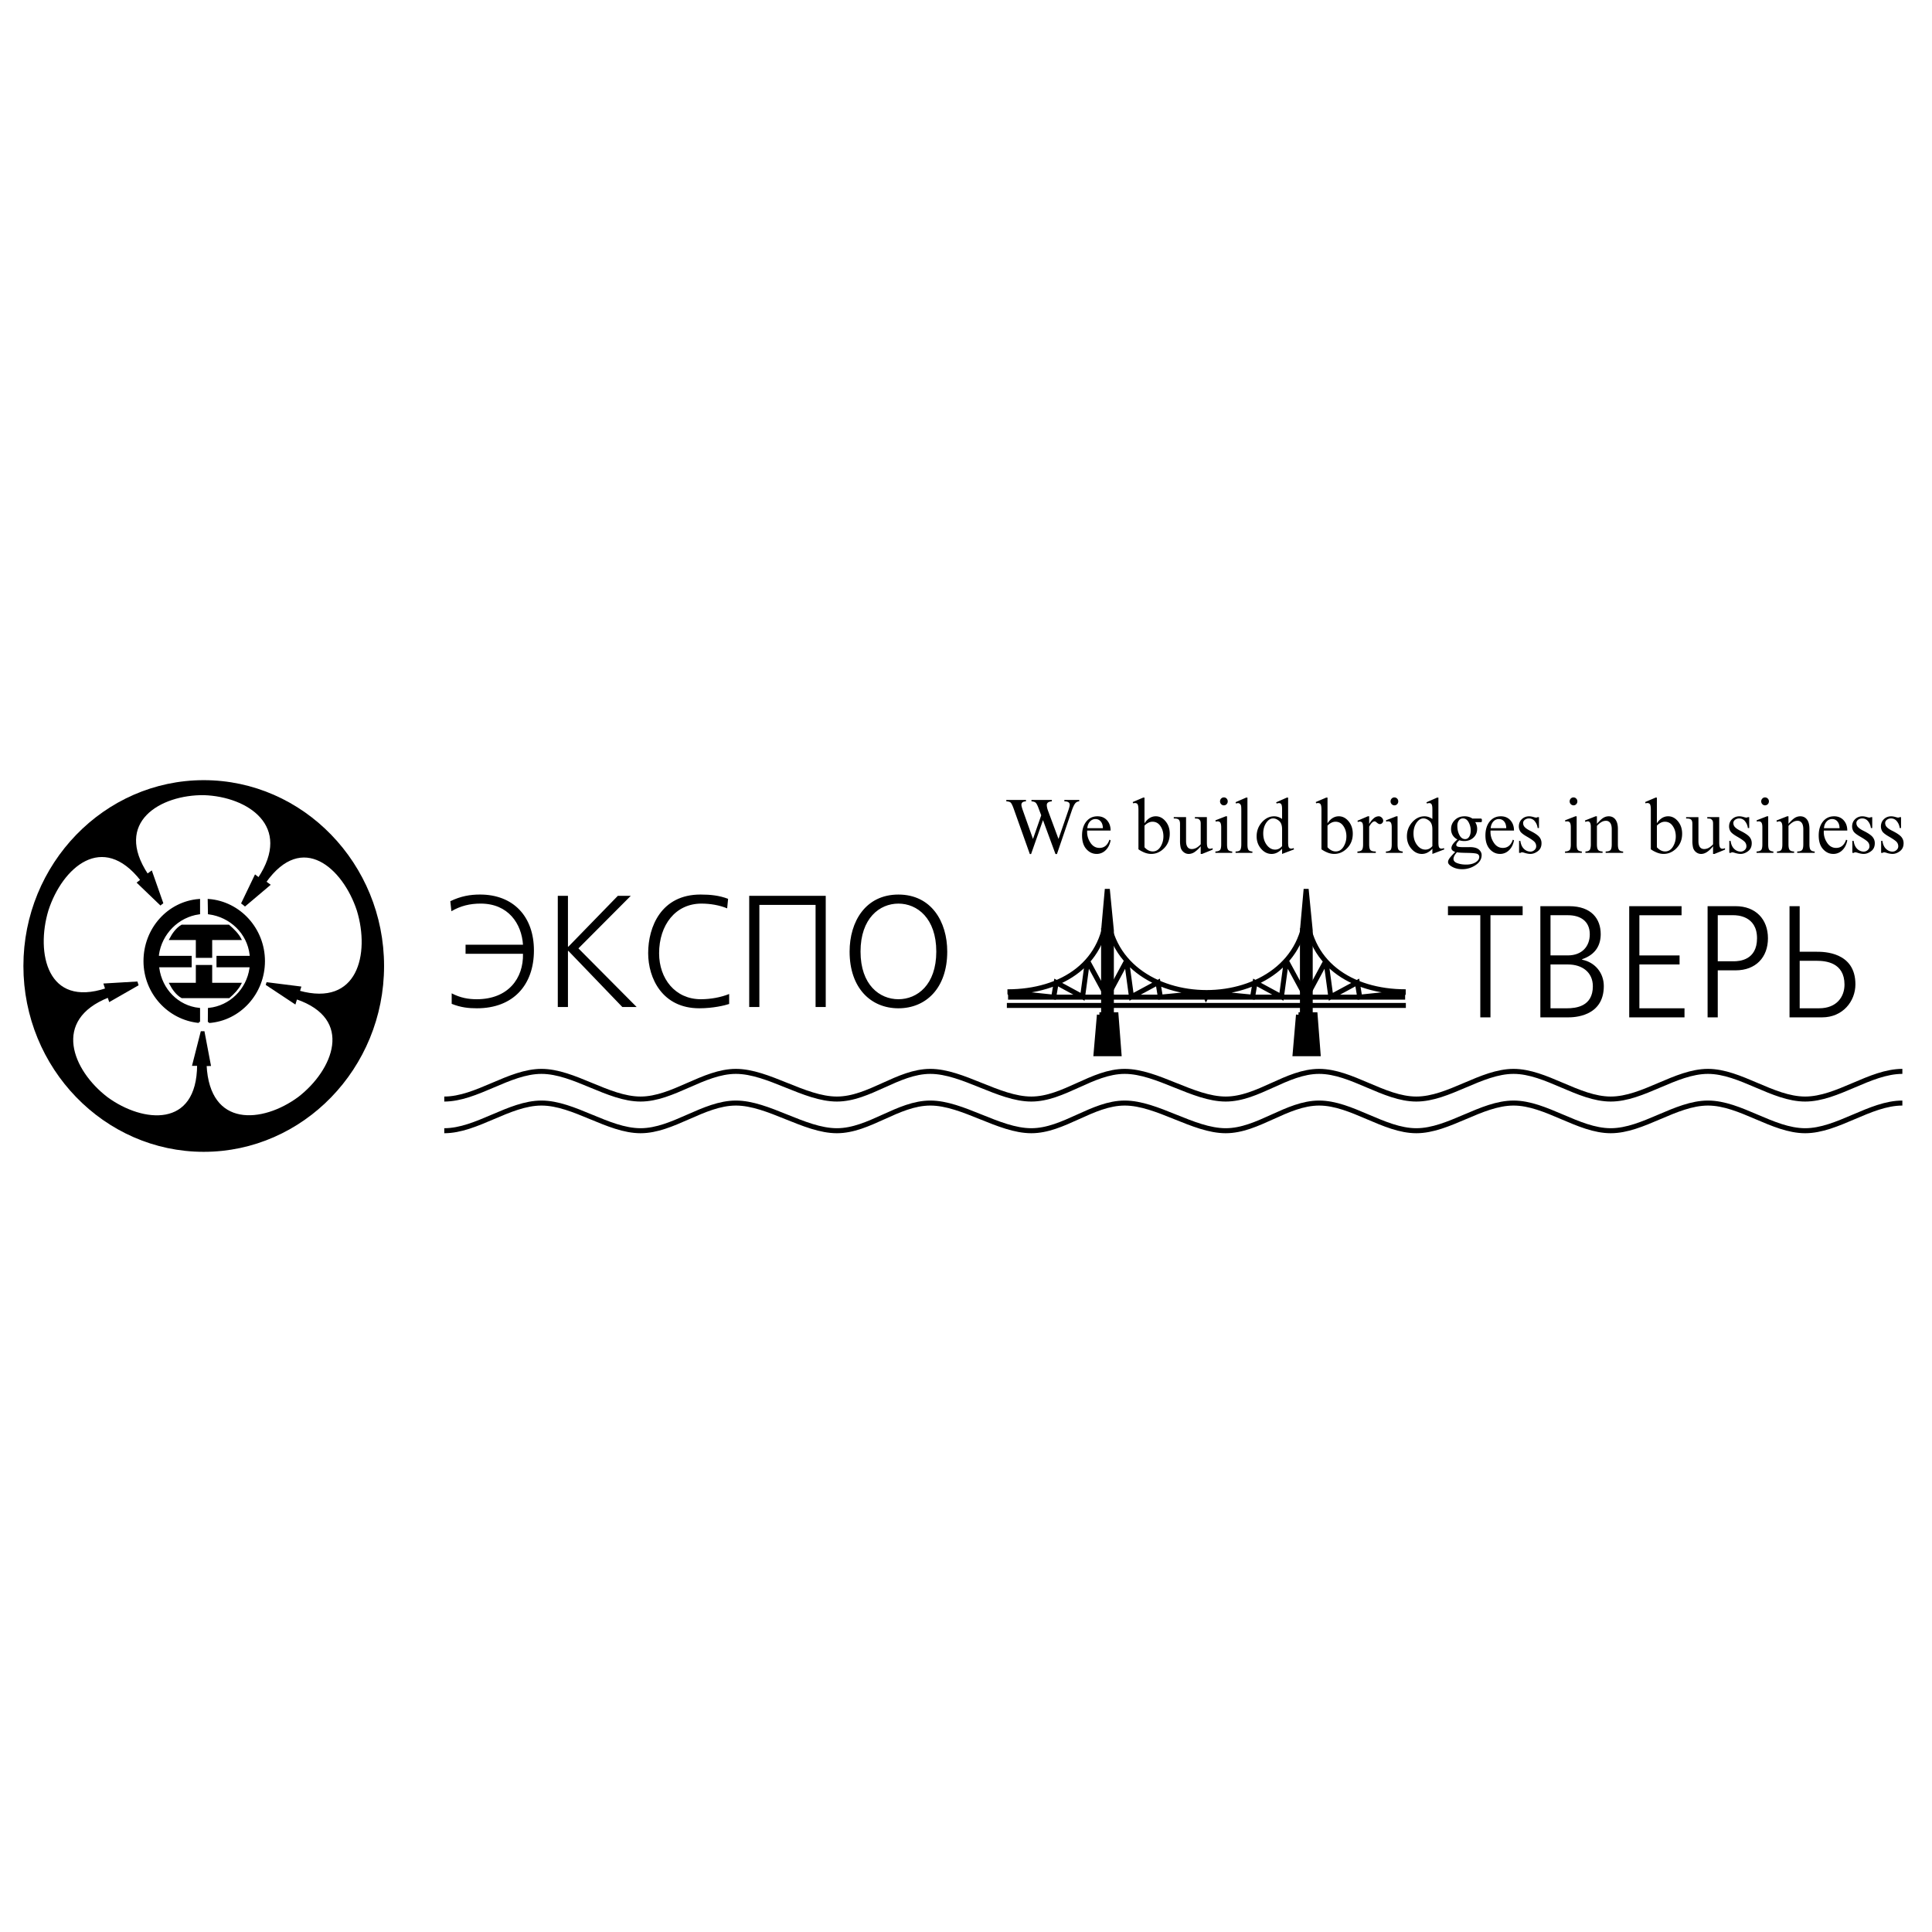 <svg xmlns="http://www.w3.org/2000/svg" width="2500" height="2500" viewBox="0 0 192.756 192.756"><path fill-rule="evenodd" clip-rule="evenodd" fill="#fff" d="M0 0h192.756v192.756H0V0z"/><path d="M60.661 92.661c2.444 0 4.438 2.056 4.438 4.577 0 2.52-1.994 4.576-4.438 4.576s-4.438-2.057-4.438-4.576c0-2.521 1.993-4.577 4.438-4.577z" fill-rule="evenodd" clip-rule="evenodd" fill="#fff" stroke="#fff" stroke-width=".216" stroke-miterlimit="2.613"/><path d="M44.325 109.652c3.233 0 6.466-2.76 9.698-2.76 3.233 0 6.654 2.76 9.887 2.76 3.232 0 6.277-2.76 9.51-2.76 3.232 0 6.842 2.76 10.075 2.76s6.089-2.76 9.322-2.76 6.843 2.76 10.076 2.76 6.088-2.76 9.32-2.76c3.234 0 6.844 2.76 10.076 2.76s6.088-2.76 9.322-2.76c3.232 0 6.465 2.76 9.697 2.76s6.465-2.76 9.699-2.76c3.232 0 6.465 2.76 9.697 2.76s6.467-2.76 9.699-2.76 6.465 2.76 9.697 2.76c3.234 0 6.467-2.76 9.699-2.76" fill="none" stroke="#000" stroke-width=".5" stroke-miterlimit="2.613"/><path d="M110.447 90.413c0 5.652-4.453 8.539-9.934 8.539m29.801-8.539c0 11.486-19.867 11.486-19.867 0m29.801 8.538c-5.467 0-9.934-2.887-9.934-8.539m-29.859 9.902h39.807m-39.686-.826h39.615m-29.744 0l1.953-3.625.488 3.588 2.645-1.426.238 1.463 4.383-.43.18.416.238-.416 4.395.43.25-1.463 2.633 1.426.488-3.588 1.965 3.625m-29.737-.48l4.562.48.25-1.463 2.631 1.426.488-3.588 1.967 3.625m19.87 0l1.955-3.625.488 3.588 2.643-1.426.24 1.463 4.561-.48" fill="none" stroke="#000" stroke-width=".499" stroke-miterlimit="2.613"/><path fill-rule="evenodd" clip-rule="evenodd" stroke="#000" stroke-width=".499" stroke-miterlimit="2.613" d="M110.107 92.845l.37-4.139.404 4.139v8.378h-.774v-8.378zM129.945 92.845l.369-4.139.407 4.139v8.378h-.776v-8.378zM109.688 101.242h1.654l.299 3.889h-2.287l.334-3.889zM129.551 101.242h1.654l.299 3.889h-2.287l.334-3.889z"/><path d="M44.325 112.812c3.233 0 6.466-2.76 9.698-2.76 3.233 0 6.654 2.76 9.887 2.76 3.232 0 6.277-2.76 9.51-2.76 3.232 0 6.842 2.76 10.075 2.76s6.089-2.76 9.322-2.76 6.843 2.76 10.076 2.76 6.088-2.76 9.32-2.76c3.234 0 6.844 2.76 10.076 2.76s6.088-2.76 9.322-2.76c3.232 0 6.465 2.76 9.697 2.76s6.465-2.76 9.699-2.76c3.232 0 6.465 2.76 9.697 2.76s6.467-2.76 9.699-2.76 6.465 2.76 9.697 2.76c3.234 0 6.467-2.76 9.699-2.76" fill="none" stroke="#000" stroke-width=".5" stroke-miterlimit="2.613"/><path d="M144.463 90.409v.903h3.227v10.19h1.014v-10.19h3.211v-.903h-7.452zm9.219 0v11.093h2.781c.506 0 3.549-.033 3.549-3.123 0-1.314-.877-2.376-2.166-2.629v-.048c1.398-.476 1.857-1.458 1.857-2.503 0-1.505-.906-2.789-3.148-2.789h-2.873v-.001zm1.013.903h1.752c1.184 0 2.166.555 2.166 1.902 0 1.204-.768 2.107-2.197 2.107h-1.721v-4.009zm0 4.913h1.736c1.443 0 2.488.793 2.488 2.172 0 2.027-1.689 2.201-2.596 2.201h-1.629v-4.373h.001zm7.852-5.816v11.093h5.516v-.904h-4.502v-4.373h4.01v-.903h-4.01v-4.009h4.209v-.903h-5.223v-.001zm7.82 0v11.093h1.014v-4.691h1.781c2.014 0 3.227-1.299 3.227-3.201s-1.229-3.201-3.227-3.201h-2.795zm1.014.903h1.582c.277 0 2.336.017 2.336 2.298 0 2.187-1.752 2.298-2.336 2.298h-1.582v-4.596zm7.16-.903v11.093h3.256c2.043 0 3.318-1.586 3.318-3.297 0-3.248-3.195-3.248-3.84-3.248h-1.721v-4.548h-1.013zm1.014 5.451h1.705c.875 0 2.766.158 2.766 2.376 0 1.205-.768 2.361-2.535 2.361h-1.936V95.86zM46.448 95.16h5.73c.062 2.441-1.475 4.533-4.609 4.533-.829 0-1.613-.127-2.504-.588v1.047c.906.365 1.69.445 2.52.445 3.61 0 5.685-2.316 5.685-5.771 0-3.375-2.043-5.578-5.377-5.578-.983 0-1.921.159-2.965.666l.108.998c.921-.539 1.858-.761 2.918-.761 2.766 0 4.087 2.013 4.225 4.104h-5.73v.905h-.001zm9.203-5.784v11.092h1.014v-5.594h.046l5.378 5.594h1.429l-5.808-5.847 5.224-5.245h-1.291l-4.932 5.071h-.046v-5.071h-1.014zM72.75 99.17c-.814.332-1.844.523-2.827.523-2.566 0-4.164-2.061-4.164-4.581 0-2.836 1.644-4.96 4.225-4.96.876 0 1.812.159 2.565.476l.093-.951c-.876-.333-1.736-.428-2.75-.428-3.934 0-5.224 3.233-5.224 5.847 0 2.505 1.414 5.501 5.101 5.501 1.383 0 2.55-.287 2.98-.43v-.997h.001zm1.998-9.794v11.092h1.014V90.28h5.608v10.189h1.014V89.376h-7.636zm10.017 5.563c0 3.661 2.136 5.659 4.871 5.659 2.734 0 4.87-1.998 4.87-5.659 0-2.979-1.583-5.689-4.87-5.689-3.289 0-4.871 2.709-4.871 5.689zm1.091 0c0-3.328 1.905-4.786 3.779-4.786s3.779 1.458 3.779 4.786c0 3.327-1.905 4.754-3.779 4.754s-3.779-1.427-3.779-4.754z" fill-rule="evenodd" clip-rule="evenodd"/><path d="M20.327 78.337c9.634 0 17.491 8.104 17.491 18.041s-7.857 18.04-17.491 18.04c-9.635 0-17.492-8.104-17.492-18.04s7.857-18.041 17.492-18.041z" fill-rule="evenodd" clip-rule="evenodd" stroke="#000" stroke-miterlimit="2.613"/><path d="M16.339 90.565l-1.248-3.552-.394.287c-3.555-5.347 1.284-8.132 5.659-8.075 4.412.147 8.994 3.148 5.464 8.438l-.337-.259-1.624 3.383c-2.429-1.852-5.01-1.852-7.52-.222z" fill-rule="evenodd" clip-rule="evenodd" fill="#fff" stroke="#000" stroke-width=".216" stroke-miterlimit="2.613"/><path d="M14.116 98.008l-3.657.217.154.471c-5.985 1.984-7.188-3.595-5.884-7.903 1.399-4.317 5.498-7.988 9.402-2.985l-.337.26 2.678 2.572c-2.414 1.869-3.152 4.42-2.356 7.368z" fill-rule="evenodd" clip-rule="evenodd" fill="#fff" stroke="#000" stroke-width=".216" stroke-miterlimit="2.613"/><path d="M20.223 102.578l-.929 3.654.481-.004c-.02 6.482-5.536 5.939-9.105 3.328-3.549-2.705-5.667-7.861.153-10.145l.134.41 3.2-1.832c.978 2.949 3.102 4.46 6.066 4.589zM26.328 98.012l3.083 2.041.145-.475c5.973 2.023 3.766 7.266.256 9.961-3.593 2.645-9 3.129-9.308-3.285l.42-.006-.701-3.703c3.019-.051 5.07-1.666 6.105-4.533z" fill-rule="evenodd" clip-rule="evenodd" fill="#fff" stroke="#000" stroke-width=".216" stroke-miterlimit="2.613"/><path d="M24.003 90.674l2.834-2.393-.393-.288c3.711-5.233 7.865-1.449 9.264 2.827 1.328 4.341.104 9.795-5.906 8.115l.125-.414-3.633-.457c.89-2.978.034-5.489-2.291-7.39z" fill-rule="evenodd" clip-rule="evenodd" fill="#fff" stroke="#000" stroke-width=".216" stroke-miterlimit="2.613"/><path d="M20.165 88.957c3.66 0 6.644 3.104 6.644 6.911 0 3.808-2.984 6.912-6.644 6.912s-6.645-3.104-6.645-6.912c0-3.807 2.985-6.911 6.645-6.911z" fill-rule="evenodd" clip-rule="evenodd" fill="#fff" stroke="#fff" stroke-width=".216" stroke-miterlimit="2.613"/><path d="M19.646 96.383h1.416v1.779h2.897c-.237.461-.65.908-1.123 1.316h-4.681c-.519-.293-.902-.861-1.14-1.316h2.631v-1.779zm0-.925h1.416v-1.779h2.897c-.237-.461-.684-.907-1.156-1.317h-4.648c-.519.293-.902.863-1.14 1.317h2.631v1.779zm1.197 6.501c3.056-.215 5.484-2.859 5.484-6.067s-2.429-5.852-5.495-6.092l.022 1.317c2.168.294 3.902 1.95 4.159 4.127l.022.227h-3.327v.926h3.31l-.018.2c-.303 2.161-2.018 3.843-4.147 4.067l-.01 1.295zm-.99-.006v-1.289c-2.13-.225-3.771-1.906-4.067-4.067l-.029-.2h3.258l-.001-.926h-3.267l.005-.227c.298-2.125 1.99-3.837 4.101-4.127V89.8c-3.066.241-5.429 2.885-5.429 6.092 0 3.155 2.392 5.766 5.429 6.061z" fill-rule="evenodd" clip-rule="evenodd" stroke="#000" stroke-width=".216" stroke-miterlimit="2.613"/><path d="M100.4 79.813h1.961v.138c-.305.011-.455.126-.455.347 0 .097.045.275.137.536l1.018 2.869.822-2.358-.262-.699c-.109-.298-.207-.485-.295-.563-.088-.078-.227-.121-.416-.132v-.138h2.033v.138c-.336.025-.504.148-.504.369 0 .153.041.342.123.567l1.045 2.816.988-2.869c.088-.263.133-.44.133-.533 0-.233-.178-.35-.537-.35v-.138h1.484v.138a.527.527 0 0 0-.402.203c-.107.131-.227.386-.357.766l-1.465 4.289h-.145l-1.246-3.383-1.189 3.383h-.125l-1.598-4.491c-.119-.333-.219-.542-.299-.627-.08-.085-.229-.132-.449-.14v-.138zm10.407 4.024c-.08.423-.248.755-.504.997a1.25 1.25 0 0 1-.887.362c-.4 0-.744-.161-1.029-.482-.287-.321-.43-.775-.43-1.361 0-.568.139-1.029.418-1.381.279-.353.654-.53 1.121-.53.396 0 .713.134.953.4.238.266.357.607.357 1.024h-2.34c-.004.062-.004.109-.004.142 0 .383.113.744.338 1.082.227.338.525.506.896.506.477 0 .809-.274.994-.822l.117.063zm-.772-1.209c-.006-.292-.08-.518-.217-.676s-.311-.236-.523-.236-.395.083-.549.248c-.152.166-.242.387-.266.665h1.555v-.001zm2.975-2.605l1.045-.447h.131v2.568c.154-.236.324-.412.512-.528s.393-.175.613-.175c.377 0 .703.167.979.502.277.333.416.745.416 1.233 0 .585-.188 1.068-.561 1.449-.375.38-.803.57-1.289.57-.201 0-.408-.039-.621-.116a2.887 2.887 0 0 1-.652-.345V80.81c0-.265-.025-.447-.074-.545-.049-.097-.143-.146-.283-.146a.462.462 0 0 0-.168.034l-.048-.13zm1.176 2.351v2.155c.123.138.254.241.393.312a.94.94 0 0 0 .434.106c.318 0 .574-.156.77-.466.193-.311.291-.656.291-1.037 0-.39-.098-.731-.295-1.022-.197-.292-.461-.438-.795-.438a.903.903 0 0 0-.404.097 1.413 1.413 0 0 0-.394.293zm2.918-.849h1.229v2.384c0 .266.049.464.145.599.096.134.238.201.432.201.15 0 .301-.04.447-.118.148-.08.295-.198.438-.356v-2.039c0-.174-.023-.291-.072-.349a.711.711 0 0 0-.137-.134c-.047-.031-.168-.048-.371-.05v-.139h1.195v2.527c0 .236.025.399.076.492s.135.139.252.139a.67.67 0 0 0 .248-.063v.15l-1.053.428h-.139v-.766a2.816 2.816 0 0 1-.607.575 1.06 1.06 0 0 1-.576.191.785.785 0 0 1-.523-.186.866.866 0 0 1-.291-.443 2.96 2.96 0 0 1-.066-.715v-1.656c0-.19-.039-.327-.115-.409s-.213-.124-.412-.124h-.098v-.139h-.002zm5.005-1.968a.37.37 0 0 1 .27.114c.074.077.111.17.111.279a.39.39 0 0 1-.111.284.366.366 0 0 1-.27.115.36.36 0 0 1-.273-.117.385.385 0 0 1-.113-.282c0-.107.037-.199.113-.278a.369.369 0 0 1 .273-.115zm-.849 2.287l1.033-.402h.129v2.797c0 .281.037.467.111.556.072.09.207.143.404.158v.139h-1.678v-.139c.184-.005.326-.044.428-.118.102-.073.152-.272.152-.596v-1.7c0-.21-.029-.362-.082-.455-.055-.092-.152-.138-.291-.138a.402.402 0 0 0-.168.037l-.038-.139zm3.197-2.268v4.667c0 .291.037.48.113.567.076.087.203.136.381.143v.139h-1.678v-.139c.26-.002.42-.062.48-.178s.092-.293.092-.532v-3.315c0-.257-.006-.425-.018-.502a.37.37 0 0 0-.102-.206.288.288 0 0 0-.223-.093.421.421 0 0 0-.18.046l-.051-.136 1.057-.461h.129zm2.861.473l1.07-.473h.127v4.442c0 .263.023.437.07.522.049.084.131.128.248.128a.534.534 0 0 0 .225-.057l.051.132-1.195.454v-.521a1.699 1.699 0 0 1-.498.391 1.212 1.212 0 0 1-.549.131c-.398 0-.748-.172-1.045-.516-.299-.344-.447-.759-.447-1.245 0-.536.174-1.001.525-1.399.35-.396.76-.595 1.225-.595.135 0 .27.022.4.065.131.044.262.111.389.201v-.972c0-.226-.021-.384-.068-.475s-.129-.138-.248-.138a.594.594 0 0 0-.217.049l-.063-.124zm.596 4.367v-1.682c0-.384-.098-.659-.293-.828-.197-.169-.396-.253-.598-.253-.262 0-.492.146-.691.437-.199.292-.299.648-.299 1.068 0 .454.117.834.352 1.144.234.309.51.463.832.463a.81.81 0 0 0 .381-.088.965.965 0 0 0 .316-.261zm3.356-4.393l1.045-.447h.131v2.568c.152-.236.322-.412.51-.528.189-.116.395-.175.615-.175.375 0 .701.167.979.502.275.333.416.745.416 1.233 0 .585-.188 1.068-.562 1.449-.373.38-.803.57-1.289.57-.201 0-.408-.039-.621-.116a2.973 2.973 0 0 1-.652-.345V80.81c0-.265-.023-.447-.072-.545-.049-.097-.145-.146-.285-.146a.452.452 0 0 0-.166.034l-.049-.13zm1.175 2.351v2.155c.123.138.252.241.391.312a.94.94 0 0 0 .434.106c.318 0 .574-.156.77-.466.193-.311.291-.656.291-1.037 0-.39-.098-.731-.295-1.022-.195-.292-.461-.438-.793-.438a.905.905 0 0 0-.406.097 1.436 1.436 0 0 0-.392.293zm4.157-.932v.77a2.11 2.11 0 0 1 .465-.579.77.77 0 0 1 .486-.191c.117 0 .221.046.312.14a.428.428 0 0 1 .139.308.33.33 0 0 1-.098.223.309.309 0 0 1-.234.108c-.092 0-.195-.053-.312-.154-.088-.078-.156-.118-.205-.118-.092 0-.184.044-.275.132s-.184.219-.277.394v1.761c0 .303.047.5.137.587.092.088.266.131.523.131v.139h-1.832v-.139c.209-.007.355-.055.438-.144.084-.088.127-.28.127-.574v-1.633c0-.29-.031-.468-.092-.534a.31.31 0 0 0-.232-.101.5.5 0 0 0-.195.045l-.045-.127 1.033-.443h.137v-.001zm2.519-1.885a.39.39 0 0 1 .383.393.391.391 0 0 1-.113.284c-.074.077-.164.115-.27.115s-.197-.038-.271-.117a.385.385 0 0 1-.113-.282c0-.107.037-.199.113-.278a.367.367 0 0 1 .271-.115zm-.848 2.287l1.033-.402h.129v2.797c0 .281.035.467.109.556.074.09.209.143.406.158v.139h-1.678v-.139c.184-.005.326-.044.428-.118.102-.073.152-.272.152-.596v-1.7c0-.21-.029-.362-.082-.455-.057-.092-.152-.138-.291-.138a.395.395 0 0 0-.168.037l-.038-.139zm4.038-1.795l1.07-.473h.129v4.442c0 .263.021.437.07.522.047.084.129.128.246.128.07 0 .145-.019.225-.057l.051.132-1.193.454v-.521a1.732 1.732 0 0 1-.5.391 1.212 1.212 0 0 1-.549.131c-.398 0-.746-.172-1.045-.516s-.447-.759-.447-1.245c0-.536.176-1.001.525-1.399.35-.396.76-.595 1.227-.595.135 0 .27.022.398.065.133.044.262.111.391.201v-.972c0-.226-.023-.384-.07-.475-.045-.091-.127-.138-.246-.138a.595.595 0 0 0-.219.049l-.063-.124zm.597 4.367v-1.682c0-.384-.098-.659-.295-.828-.197-.169-.396-.253-.598-.253-.262 0-.492.146-.691.437-.199.292-.299.648-.299 1.068 0 .454.117.834.352 1.144.234.309.512.463.832.463a.824.824 0 0 0 .383-.088.986.986 0 0 0 .316-.261zm3.987-2.752h.801c.102 0 .152.042.152.124v.139c0 .067-.043.101-.131.101h-.535c.129.198.193.417.193.654 0 .363-.123.658-.367.886s-.553.342-.922.342c-.162 0-.326-.026-.49-.076a1.365 1.365 0 0 0-.227.25.386.386 0 0 0-.076.208c0 .09.055.151.162.182s.299.047.572.047l.619-.004c.414 0 .713.081.9.24.184.163.277.347.277.553 0 .405-.205.742-.613 1.009a2.356 2.356 0 0 1-1.322.402c-.375 0-.705-.077-.988-.232-.285-.155-.428-.316-.428-.484 0-.1.039-.212.119-.334.078-.123.277-.348.596-.677-.252-.084-.379-.211-.379-.378 0-.124.051-.256.15-.4a2.46 2.46 0 0 1 .451-.46 1.192 1.192 0 0 1-.477-.432 1.174 1.174 0 0 1-.158-.616c0-.346.125-.643.375-.892s.576-.374.977-.374c.145 0 .281.019.41.055.128.036.247.091.359.167zm-1.497.713c0 .36.07.674.211.94.141.267.332.4.576.4.164 0 .297-.081.398-.242.1-.162.15-.367.15-.617 0-.293-.07-.567-.209-.823-.141-.254-.328-.382-.562-.382a.478.478 0 0 0-.414.212.868.868 0 0 0-.15.512zm-.041 2.654c-.229.251-.342.472-.342.665 0 .19.129.332.387.424.256.093.549.139.873.139.383 0 .697-.075.943-.226.244-.15.367-.332.367-.544a.311.311 0 0 0-.174-.285c-.117-.065-.457-.102-1.02-.111-.563-.008-.907-.029-1.034-.062zm5.696-1.194c-.08.423-.248.755-.506.997a1.246 1.246 0 0 1-.885.362c-.4 0-.744-.161-1.031-.482-.285-.321-.43-.775-.43-1.361 0-.568.141-1.029.418-1.381.281-.353.654-.53 1.123-.53.395 0 .713.134.951.4s.359.607.359 1.024h-2.342l-.004.142c0 .383.113.744.34 1.082.225.338.523.506.895.506.479 0 .811-.274.994-.822l.118.063zm-.774-1.209c-.006-.292-.078-.518-.215-.676s-.312-.236-.523-.236a.724.724 0 0 0-.549.248c-.152.166-.242.387-.268.665h1.555v-.001zm3.264-1.103v1.085h-.135a1.264 1.264 0 0 0-.287-.678.706.706 0 0 0-.557-.276.673.673 0 0 0-.432.134c-.113.091-.17.197-.17.317 0 .165.055.305.168.419.111.118.293.241.549.369.42.21.711.403.873.582a.94.94 0 0 1 .244.657c0 .343-.121.605-.365.788s-.494.274-.748.274c-.158 0-.355-.036-.59-.109a1.085 1.085 0 0 0-.244-.053c-.053 0-.1.02-.139.057h-.152V83.89h.127c.051.361.174.63.367.808a.913.913 0 0 0 .635.267c.15 0 .285-.051.402-.154a.481.481 0 0 0 .178-.372.65.65 0 0 0-.172-.45c-.117-.123-.365-.294-.748-.515-.371-.213-.6-.396-.684-.548a.95.95 0 0 1-.127-.469c0-.293.098-.535.295-.727.199-.191.445-.287.738-.287.119 0 .26.024.424.071.125.038.213.057.266.057a.233.233 0 0 0 .148-.045h.136v-.001zm3.447-1.968a.39.39 0 0 1 .383.393.391.391 0 0 1-.113.284.36.36 0 0 1-.27.115.392.392 0 0 1-.384-.399c0-.107.037-.199.111-.278a.372.372 0 0 1 .273-.115zm-.847 2.287l1.033-.402h.129v2.797c0 .281.035.467.109.556.074.09.209.143.406.158v.139h-1.678v-.139c.184-.005.326-.044.428-.118.102-.073.15-.272.15-.596v-1.7c0-.21-.027-.362-.082-.455s-.15-.138-.289-.138a.395.395 0 0 0-.168.037l-.038-.139zm3.181-.402v.751c.24-.28.447-.475.619-.586.172-.11.359-.165.564-.165.275 0 .498.106.662.319.164.215.248.527.248.935v1.542c0 .273.037.459.115.556.076.098.211.151.408.158v.139h-1.744v-.139c.23 0 .391-.046.479-.139.088-.092.129-.284.129-.575v-1.505c0-.278-.049-.487-.15-.629a.505.505 0 0 0-.441-.212.88.88 0 0 0-.441.127 1.801 1.801 0 0 0-.447.382v1.836c0 .269.039.453.115.554.076.102.225.155.449.16v.139h-1.711v-.139c.219-.005.361-.059.434-.163.068-.105.105-.288.105-.551v-1.73c0-.375-.102-.562-.303-.562a.556.556 0 0 0-.236.063l-.051-.146 1.07-.421h.127v.001zm4.807-1.419l1.045-.447h.131v2.568a1.68 1.68 0 0 1 .51-.528c.189-.116.395-.175.615-.175.375 0 .703.167.979.502.275.333.416.745.416 1.233 0 .585-.188 1.068-.562 1.449-.373.38-.803.57-1.289.57-.201 0-.408-.039-.619-.116a2.94 2.94 0 0 1-.654-.345V80.81c0-.265-.023-.447-.072-.545-.049-.097-.145-.146-.285-.146a.452.452 0 0 0-.166.034l-.049-.13zm1.176 2.351v2.155c.123.138.254.241.391.312.137.07.281.106.436.106.316 0 .574-.156.768-.466a1.91 1.91 0 0 0 .291-1.037c0-.39-.098-.731-.295-1.022-.195-.292-.461-.438-.793-.438a.91.91 0 0 0-.406.097 1.45 1.45 0 0 0-.392.293zm2.916-.849h1.23v2.384c0 .266.047.464.143.599.098.134.24.201.432.201a.96.96 0 0 0 .449-.118 1.7 1.7 0 0 0 .436-.356v-2.039c0-.174-.023-.291-.07-.349a.716.716 0 0 0-.139-.134c-.045-.031-.168-.048-.369-.05v-.139h1.193v2.527c0 .236.027.399.076.492.051.093.135.139.252.139.068 0 .15-.021.248-.063v.15l-1.053.428h-.139v-.766c-.209.255-.41.447-.607.575s-.389.191-.574.191a.794.794 0 0 1-.525-.186.85.85 0 0 1-.289-.443 2.942 2.942 0 0 1-.068-.715v-1.656c0-.19-.037-.327-.113-.409-.078-.082-.215-.124-.414-.124h-.098v-.139h-.001zm6.295 0v1.085h-.135a1.28 1.28 0 0 0-.287-.678.707.707 0 0 0-.559-.276.671.671 0 0 0-.43.134c-.113.091-.17.197-.17.317 0 .165.055.305.168.419.111.118.293.241.549.369.42.21.711.403.873.582a.94.94 0 0 1 .244.657c0 .343-.121.605-.365.788s-.494.274-.748.274c-.158 0-.355-.036-.59-.109a1.085 1.085 0 0 0-.244-.053c-.053 0-.1.02-.139.057h-.152V83.89h.127c.051.361.174.63.367.808a.913.913 0 0 0 .635.267c.15 0 .285-.051.402-.154a.48.48 0 0 0 .176-.372.648.648 0 0 0-.17-.45c-.117-.123-.365-.294-.748-.515-.371-.213-.6-.396-.684-.548a.95.95 0 0 1-.127-.469c0-.293.098-.535.295-.727.199-.191.445-.287.738-.287.119 0 .26.024.422.071.127.038.215.057.266.057a.237.237 0 0 0 .15-.045h.136v-.001zm1.584-1.968a.39.39 0 0 1 .383.393.391.391 0 0 1-.383.399.36.36 0 0 1-.273-.117.385.385 0 0 1-.113-.282c0-.107.037-.199.113-.278a.365.365 0 0 1 .273-.115zm-.848 2.287l1.033-.402h.127v2.797c0 .281.037.467.111.556.074.09.209.143.406.158v.139h-1.678v-.139c.184-.005.326-.044.426-.118.102-.073.152-.272.152-.596v-1.7c0-.21-.027-.362-.082-.455s-.15-.138-.291-.138a.386.386 0 0 0-.166.037l-.038-.139zm3.182-.402v.751c.238-.28.445-.475.617-.586.174-.11.361-.165.564-.165.277 0 .498.106.664.319.164.215.246.527.246.935v1.542c0 .273.039.459.115.556.076.098.213.151.41.158v.139h-1.744v-.139c.23 0 .389-.046.477-.139.088-.092.131-.284.131-.575v-1.505c0-.278-.051-.487-.15-.629a.509.509 0 0 0-.443-.212.875.875 0 0 0-.439.127 1.801 1.801 0 0 0-.447.382v1.836c0 .269.037.453.113.554.076.102.227.155.449.16v.139h-1.711v-.139c.219-.005.363-.059.434-.163.07-.105.105-.288.105-.551v-1.73c0-.375-.1-.562-.303-.562a.563.563 0 0 0-.236.063l-.051-.146 1.07-.421h.129v.001zm5.869 2.395c-.08.423-.25.755-.506.997a1.25 1.25 0 0 1-.887.362c-.398 0-.744-.161-1.029-.482-.287-.321-.43-.775-.43-1.361 0-.568.141-1.029.418-1.381.279-.353.654-.53 1.121-.53.396 0 .713.134.953.4.238.266.359.607.359 1.024h-2.342l-.004.142c0 .383.113.744.338 1.082.227.338.525.506.896.506.479 0 .811-.274.994-.822l.119.063zm-.774-1.209c-.006-.292-.078-.518-.217-.676a.66.66 0 0 0-.521-.236.72.72 0 0 0-.549.248c-.154.166-.244.387-.268.665h1.555v-.001zm3.262-1.103v1.085h-.135a1.262 1.262 0 0 0-.285-.678.71.71 0 0 0-.559-.276.681.681 0 0 0-.432.134c-.111.091-.17.197-.17.317a.58.58 0 0 0 .168.419c.113.118.295.241.551.369.42.21.711.403.873.582a.95.95 0 0 1 .244.657c0 .343-.123.605-.367.788-.242.183-.492.274-.746.274-.158 0-.355-.036-.59-.109a1.085 1.085 0 0 0-.244-.053c-.055 0-.1.02-.139.057h-.152V83.89h.127c.051.361.174.63.365.808a.918.918 0 0 0 .637.267.59.59 0 0 0 .4-.154.475.475 0 0 0 .178-.372.65.65 0 0 0-.172-.45c-.115-.123-.365-.294-.746-.515-.371-.213-.6-.396-.684-.548a.932.932 0 0 1-.129-.469c0-.293.1-.535.297-.727.199-.191.443-.287.738-.287.119 0 .26.024.422.071.127.038.215.057.266.057a.23.23 0 0 0 .148-.045h.136v-.001zm2.873 0v1.085h-.135a1.262 1.262 0 0 0-.285-.678.71.71 0 0 0-.559-.276.677.677 0 0 0-.432.134c-.113.091-.17.197-.17.317a.58.58 0 0 0 .168.419c.111.118.295.241.551.369.418.21.711.403.873.582a.95.95 0 0 1 .244.657c0 .343-.123.605-.367.788-.242.183-.492.274-.746.274a2.05 2.05 0 0 1-.59-.109 1.094 1.094 0 0 0-.246-.053.19.19 0 0 0-.137.057h-.154V83.89h.127c.053.361.174.63.367.808s.404.267.635.267c.15 0 .285-.051.402-.154a.481.481 0 0 0 .178-.372.65.65 0 0 0-.172-.45c-.117-.123-.365-.294-.746-.515-.371-.213-.6-.396-.686-.548a.95.95 0 0 1-.127-.469c0-.293.1-.535.297-.727.197-.191.443-.287.738-.287.117 0 .258.024.422.071.125.038.215.057.266.057a.233.233 0 0 0 .148-.045h.136v-.001z" fill-rule="evenodd" clip-rule="evenodd"/></svg>